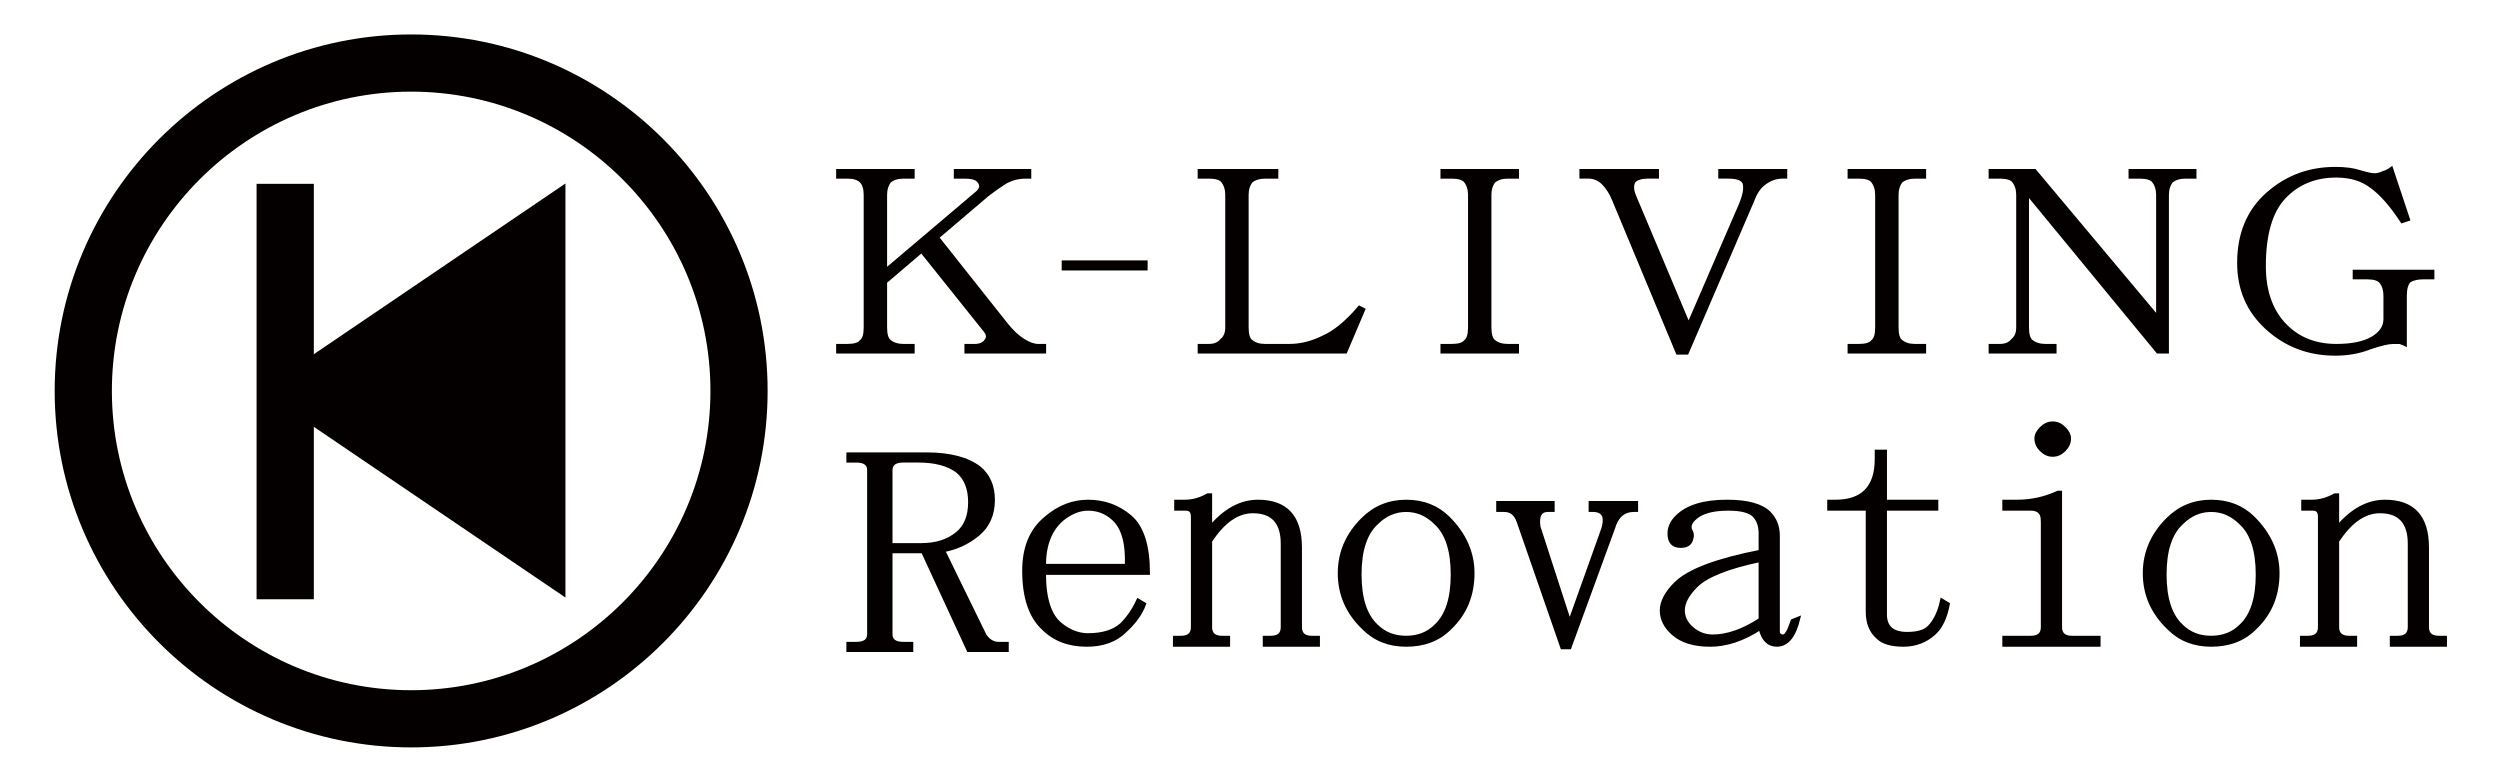 <?xml version="1.0" encoding="utf-8"?>
<!-- Generator: Adobe Illustrator 25.2.3, SVG Export Plug-In . SVG Version: 6.00 Build 0)  -->
<svg version="1.1" id="レイヤー_1" xmlns="http://www.w3.org/2000/svg" xmlns:xlink="http://www.w3.org/1999/xlink" x="0px"
	 y="0px" width="205.6px" height="64.3px" viewBox="0 0 205.6 64.3" style="enable-background:new 0 0 205.6 64.3;"
	 xml:space="preserve">
<style type="text/css">
	.st0{fill:#040000;stroke:#040000;stroke-width:0.268;stroke-miterlimit:10;}
	.st1{fill:#040000;}
</style>
<g>
	<g>
		<g>
			<path class="st0" d="M72.821,23.188v3.749c0,0.581,0.116,0.959,0.349,1.133c0.291,0.233,0.668,0.349,1.133,0.349h0.785v0.523
				h-6.19v-0.523h0.784c0.581,0,0.959-0.116,1.133-0.349c0.232-0.174,0.349-0.552,0.349-1.133V16.039
				c0-0.523-0.116-0.901-0.349-1.133c-0.233-0.232-0.61-0.349-1.133-0.349h-0.784v-0.523h6.19v0.523h-0.785
				c-0.465,0-0.843,0.116-1.133,0.349c-0.233,0.291-0.349,0.668-0.349,1.133v6.19l7.41-6.277c0.465-0.349,0.552-0.697,0.262-1.046
				c-0.174-0.232-0.552-0.349-1.133-0.349h-0.785v-0.523h6.103v0.523h-0.349c-0.581,0-1.133,0.145-1.656,0.436
				c-0.465,0.291-0.959,0.639-1.482,1.046l-4.097,3.487l5.667,7.149c0.465,0.581,0.93,1.017,1.395,1.308
				c0.465,0.291,0.872,0.436,1.22,0.436h0.523v0.523h-6.451v-0.523h0.697c0.465,0,0.785-0.145,0.959-0.436
				c0.174-0.232,0.145-0.494-0.087-0.784l-5.231-6.539L72.821,23.188z"/>
			<path class="st0" d="M102.554,16.039v10.897c0,0.581,0.116,0.959,0.349,1.133c0.291,0.233,0.668,0.349,1.133,0.349h2.005
				c0.93,0,1.86-0.232,2.79-0.697c0.93-0.407,1.918-1.22,2.964-2.441l0.349,0.174l-1.482,3.487H98.631v-0.523h0.785
				c0.465,0,0.814-0.145,1.046-0.436c0.291-0.232,0.436-0.581,0.436-1.046V16.039c0-0.465-0.116-0.843-0.349-1.133
				c-0.174-0.232-0.552-0.349-1.133-0.349h-0.785v-0.523h6.364v0.523h-0.959c-0.465,0-0.843,0.116-1.133,0.349
				C102.67,15.197,102.554,15.575,102.554,16.039z"/>
			<path class="st0" d="M122.521,26.937c0,0.581,0.116,0.959,0.349,1.133c0.291,0.233,0.668,0.349,1.133,0.349h0.785v0.523h-6.19
				v-0.523h0.785c0.581,0,0.959-0.116,1.133-0.349c0.232-0.174,0.349-0.552,0.349-1.133V16.039c0-0.465-0.116-0.843-0.349-1.133
				c-0.174-0.232-0.552-0.349-1.133-0.349h-0.785v-0.523h6.19v0.523h-0.785c-0.465,0-0.843,0.116-1.133,0.349
				c-0.233,0.291-0.349,0.668-0.349,1.133V26.937z"/>
			<path class="st0" d="M138.827,26.588h0.087l4.185-9.677c0.349-0.814,0.465-1.424,0.349-1.831
				c-0.116-0.349-0.552-0.523-1.307-0.523h-0.697v-0.523h5.405v0.523h-0.261c-0.523,0-1.017,0.174-1.482,0.523
				c-0.407,0.291-0.727,0.756-0.959,1.395l-5.405,12.554h-0.784l-5.231-12.554c-0.233-0.581-0.523-1.046-0.872-1.395
				c-0.349-0.349-0.756-0.523-1.22-0.523h-0.61v-0.523h6.277v0.523h-0.784c-0.523,0-0.901,0.116-1.133,0.349
				c-0.174,0.291-0.174,0.668,0,1.133L138.827,26.588z"/>
			<path class="st0" d="M156.004,26.937c0,0.581,0.116,0.959,0.349,1.133c0.291,0.233,0.668,0.349,1.133,0.349h0.784v0.523h-6.19
				v-0.523h0.785c0.581,0,0.959-0.116,1.133-0.349c0.232-0.174,0.349-0.552,0.349-1.133V16.039c0-0.465-0.117-0.843-0.349-1.133
				c-0.174-0.232-0.552-0.349-1.133-0.349h-0.785v-0.523h6.19v0.523h-0.784c-0.465,0-0.843,0.116-1.133,0.349
				c-0.232,0.291-0.349,0.668-0.349,1.133V26.937z"/>
			<path class="st0" d="M177.453,16.039c0-0.465-0.117-0.843-0.349-1.133c-0.174-0.232-0.552-0.349-1.133-0.349h-0.785v-0.523h5.318
				v0.523h-0.784c-0.465,0-0.843,0.116-1.133,0.349c-0.233,0.291-0.349,0.668-0.349,1.133v12.903h-0.785l-10.549-12.816h-0.174
				v10.81c0,0.581,0.116,0.959,0.349,1.133c0.291,0.233,0.668,0.349,1.133,0.349h0.785v0.523h-5.318v-0.523h0.785
				c0.465,0,0.814-0.145,1.046-0.436c0.29-0.232,0.436-0.581,0.436-1.046V16.039c0-0.465-0.116-0.843-0.349-1.133
				c-0.174-0.232-0.552-0.349-1.133-0.349h-0.785v-0.523h3.661l9.939,11.857h0.174V16.039z"/>
			<path class="st0" d="M197.804,28.332c-0.117-0.058-0.262-0.116-0.436-0.174c-0.174,0-0.378,0-0.61,0
				c-0.349,0-0.959,0.145-1.831,0.436c-0.872,0.349-1.831,0.523-2.877,0.523c-2.209,0-4.098-0.726-5.667-2.18
				c-1.511-1.395-2.266-3.167-2.266-5.318c0-2.383,0.785-4.272,2.354-5.667c1.569-1.395,3.429-2.092,5.58-2.092
				c0.814,0,1.482,0.087,2.005,0.261c0.581,0.174,0.988,0.261,1.221,0.261c0.232,0,0.465-0.058,0.697-0.174
				c0.232-0.058,0.465-0.174,0.697-0.349l1.395,4.185l-0.523,0.174c-0.872-1.337-1.714-2.296-2.528-2.877
				c-0.756-0.581-1.715-0.872-2.877-0.872c-1.744,0-3.167,0.581-4.272,1.744c-1.104,1.163-1.656,3.051-1.656,5.667
				c0,1.976,0.523,3.545,1.569,4.708c1.104,1.221,2.557,1.831,4.359,1.831c1.279,0,2.267-0.203,2.964-0.61
				c0.697-0.407,1.046-0.93,1.046-1.569v-1.918c0-0.465-0.116-0.843-0.349-1.133c-0.174-0.232-0.552-0.349-1.133-0.349h-1.046
				v-0.523h6.451v0.523h-0.785c-0.465,0-0.843,0.087-1.133,0.262c-0.232,0.233-0.349,0.639-0.349,1.221V28.332z"/>
		</g>
		<g>
			<path class="st0" d="M87.447,22.109v-0.56h6.799v0.56H87.447z"/>
		</g>
		<g>
			<path class="st0" d="M85.887,47.142c0,2.111,0.457,3.519,1.372,4.222c0.704,0.563,1.443,0.844,2.217,0.844
				c1.196,0,2.111-0.281,2.745-0.844c0.563-0.563,1.02-1.231,1.372-2.006l0.528,0.317c-0.282,0.774-0.81,1.513-1.583,2.217
				c-0.774,0.774-1.83,1.161-3.167,1.161c-1.478,0-2.674-0.457-3.589-1.372c-1.056-0.985-1.583-2.568-1.583-4.75
				c0-1.9,0.598-3.343,1.795-4.328c1.056-0.915,2.217-1.372,3.483-1.372c1.337,0,2.498,0.422,3.483,1.267
				c0.985,0.844,1.478,2.393,1.478,4.645H85.887z M92.643,46.509c0.07-1.9-0.317-3.202-1.161-3.906
				c-0.563-0.492-1.232-0.739-2.006-0.739c-0.704,0-1.408,0.282-2.111,0.844c-0.985,0.844-1.478,2.111-1.478,3.8H92.643z"/>
			<path class="st0" d="M97.544,41.864H96.7v-0.633h0.739c0.633,0,1.267-0.176,1.9-0.528h0.211v2.639
				c1.196-1.407,2.498-2.111,3.906-2.111c2.322,0,3.483,1.267,3.483,3.8v6.545c0,0.563,0.317,0.844,0.95,0.844h0.528v0.633h-4.433
				V52.42h0.528c0.633,0,0.95-0.281,0.95-0.844v-6.861c0-1.759-0.81-2.639-2.428-2.639c-1.267,0-2.428,0.81-3.483,2.428v7.072
				c0,0.563,0.317,0.844,0.95,0.844h0.528v0.633h-4.433V52.42h0.528c0.633,0,0.95-0.281,0.95-0.844v-9.078
				C98.072,42.075,97.896,41.864,97.544,41.864z"/>
			<path class="st0" d="M119.124,42.603c1.337,1.337,2.006,2.85,2.006,4.539c0,1.83-0.633,3.343-1.9,4.539
				c-0.915,0.915-2.111,1.372-3.589,1.372c-1.408,0-2.569-0.457-3.483-1.372c-1.337-1.267-2.006-2.78-2.006-4.539
				c0-1.689,0.633-3.167,1.9-4.433c0.985-0.985,2.181-1.478,3.589-1.478C117.048,41.231,118.209,41.688,119.124,42.603z
				 M113.213,43.025c-0.915,0.844-1.372,2.252-1.372,4.222c0,1.971,0.457,3.378,1.372,4.222c0.633,0.633,1.443,0.95,2.428,0.95
				c0.985,0,1.795-0.317,2.428-0.95c0.915-0.844,1.372-2.252,1.372-4.222c0-1.97-0.458-3.378-1.372-4.222
				c-0.704-0.704-1.513-1.056-2.428-1.056C114.726,41.97,113.917,42.322,113.213,43.025z"/>
			<path class="st0" d="M127.721,41.336v0.633h-0.422c-0.633,0-0.88,0.458-0.739,1.372l2.428,7.495h0.211l2.639-7.389
				c0.281-0.985,0-1.478-0.844-1.478h-0.211v-0.633h3.8v0.633h-0.211c-0.844,0-1.408,0.493-1.689,1.478l-3.589,9.817h-0.633
				l-3.589-10.345c-0.211-0.633-0.598-0.95-1.161-0.95h-0.528v-0.633H127.721z"/>
			<path class="st0" d="M140.645,53.054c-1.337,0-2.358-0.317-3.061-0.95c-0.633-0.563-0.95-1.196-0.95-1.9
				c0-0.704,0.387-1.443,1.161-2.217c1.056-1.056,3.378-1.935,6.967-2.639V43.87c0-0.633-0.176-1.126-0.528-1.478
				c-0.352-0.352-1.056-0.528-2.111-0.528c-1.056,0-1.865,0.176-2.428,0.528c-0.633,0.422-0.844,0.844-0.633,1.267
				c0.141,0.211,0.141,0.493,0,0.844c-0.141,0.282-0.422,0.422-0.844,0.422c-0.633,0-0.95-0.352-0.95-1.056
				c0-0.493,0.211-0.95,0.633-1.372c0.844-0.844,2.217-1.267,4.117-1.267c1.689,0,2.85,0.317,3.483,0.95
				c0.493,0.493,0.739,1.126,0.739,1.9v7.811c0,0.282,0.141,0.422,0.422,0.422c0.211,0,0.457-0.422,0.739-1.267l0.528-0.211
				c-0.352,1.478-0.95,2.217-1.795,2.217c-0.704,0-1.161-0.457-1.372-1.372C143.354,52.596,141.982,53.054,140.645,53.054z
				 M139.484,48.198c-0.704,0.704-1.056,1.372-1.056,2.006c0,0.563,0.246,1.056,0.739,1.478c0.492,0.422,1.056,0.633,1.689,0.633
				c1.196,0,2.498-0.457,3.906-1.372v-4.856C142.088,46.65,140.328,47.353,139.484,48.198z"/>
			<path class="st0" d="M155.047,50.52c0,1.056,0.598,1.583,1.795,1.583c0.844,0,1.443-0.176,1.795-0.528
				c0.492-0.492,0.844-1.231,1.056-2.217l0.528,0.317c-0.211,1.126-0.598,1.935-1.161,2.428c-0.704,0.633-1.548,0.95-2.533,0.95
				c-0.985,0-1.689-0.211-2.111-0.633c-0.563-0.492-0.844-1.196-0.844-2.111v-8.445h-3.167v-0.633h0.528
				c2.252,0,3.378-1.161,3.378-3.483v-0.633h0.739v4.117h4.222v0.633h-4.222V50.52z"/>
			<path class="st0" d="M167.971,42.814c0-0.633-0.317-0.95-0.95-0.95h-2.217v-0.633h1.056c1.196,0,2.322-0.246,3.378-0.739h0.211
				v11.084c0,0.563,0.317,0.844,0.95,0.844h2.217v0.633h-7.811V52.42h2.217c0.633,0,0.95-0.281,0.95-0.844V42.814z M170.188,36.059
				c0,0.352-0.141,0.669-0.422,0.95c-0.282,0.282-0.598,0.422-0.95,0.422c-0.352,0-0.669-0.141-0.95-0.422
				c-0.282-0.281-0.422-0.598-0.422-0.95c0-0.281,0.141-0.563,0.422-0.844c0.281-0.281,0.598-0.422,0.95-0.422
				c0.352,0,0.668,0.141,0.95,0.422C170.047,35.496,170.188,35.777,170.188,36.059z"/>
			<path class="st0" d="M185.329,42.603c1.337,1.337,2.006,2.85,2.006,4.539c0,1.83-0.633,3.343-1.9,4.539
				c-0.915,0.915-2.111,1.372-3.589,1.372c-1.408,0-2.569-0.457-3.483-1.372c-1.337-1.267-2.006-2.78-2.006-4.539
				c0-1.689,0.633-3.167,1.9-4.433c0.985-0.985,2.181-1.478,3.589-1.478C183.253,41.231,184.414,41.688,185.329,42.603z
				 M179.418,43.025c-0.915,0.844-1.372,2.252-1.372,4.222c0,1.971,0.457,3.378,1.372,4.222c0.633,0.633,1.443,0.95,2.428,0.95
				c0.985,0,1.795-0.317,2.428-0.95c0.915-0.844,1.372-2.252,1.372-4.222c0-1.97-0.458-3.378-1.372-4.222
				c-0.704-0.704-1.513-1.056-2.428-1.056C180.93,41.97,180.121,42.322,179.418,43.025z"/>
			<path class="st0" d="M190.231,41.864h-0.844v-0.633h0.739c0.633,0,1.267-0.176,1.9-0.528h0.211v2.639
				c1.196-1.407,2.498-2.111,3.906-2.111c2.322,0,3.483,1.267,3.483,3.8v6.545c0,0.563,0.317,0.844,0.95,0.844h0.528v0.633h-4.433
				V52.42h0.528c0.633,0,0.95-0.281,0.95-0.844v-6.861c0-1.759-0.81-2.639-2.428-2.639c-1.267,0-2.428,0.81-3.483,2.428v7.072
				c0,0.563,0.317,0.844,0.95,0.844h0.528v0.633h-4.433V52.42h0.528c0.633,0,0.95-0.281,0.95-0.844v-9.078
				C190.759,42.075,190.582,41.864,190.231,41.864z"/>
		</g>
		<g>
			<path class="st0" d="M80.549,38.474c0.758,0.63,1.138,1.511,1.138,2.644c0,1.196-0.417,2.14-1.252,2.833
				c-0.835,0.693-1.783,1.133-2.845,1.322l3.414,6.987c0.303,0.441,0.683,0.661,1.138,0.661h0.683v0.567h-3.186l-3.755-8.12h-2.617
				v6.798c0,0.504,0.341,0.755,1.024,0.755h0.683v0.567h-5.234v-0.567h0.683c0.683,0,1.024-0.252,1.024-0.755V38.663
				c0-0.503-0.341-0.755-1.024-0.755h-0.683v-0.567h6.486C78.121,37.341,79.562,37.719,80.549,38.474z M73.267,44.8h2.503
				c1.214,0,2.2-0.315,2.958-0.944c0.683-0.567,1.024-1.416,1.024-2.55c0-1.133-0.341-1.983-1.024-2.549
				c-0.759-0.567-1.821-0.85-3.186-0.85h-1.252c-0.683,0-1.024,0.252-1.024,0.755V44.8z"/>
		</g>
	</g>
	<g>
		<g>
			<path class="st1" d="M4.497,32.15c0,16.165,13.152,29.316,29.316,29.316S63.129,48.315,63.129,32.15
				c0-16.165-13.151-29.317-29.316-29.317S4.497,15.985,4.497,32.15z M9.201,32.15c0-13.571,11.041-24.613,24.612-24.613
				S58.426,18.579,58.426,32.15c0,13.571-11.041,24.613-24.613,24.613S9.201,45.722,9.201,32.15z"/>
		</g>
		<g>
			<rect x="21.101" y="15.118" class="st1" width="4.709" height="34.165"/>
		</g>
		<polygon class="st1" points="46.502,49.142 21.408,32.116 46.502,15.09 		"/>
	</g>
</g>
</svg>
